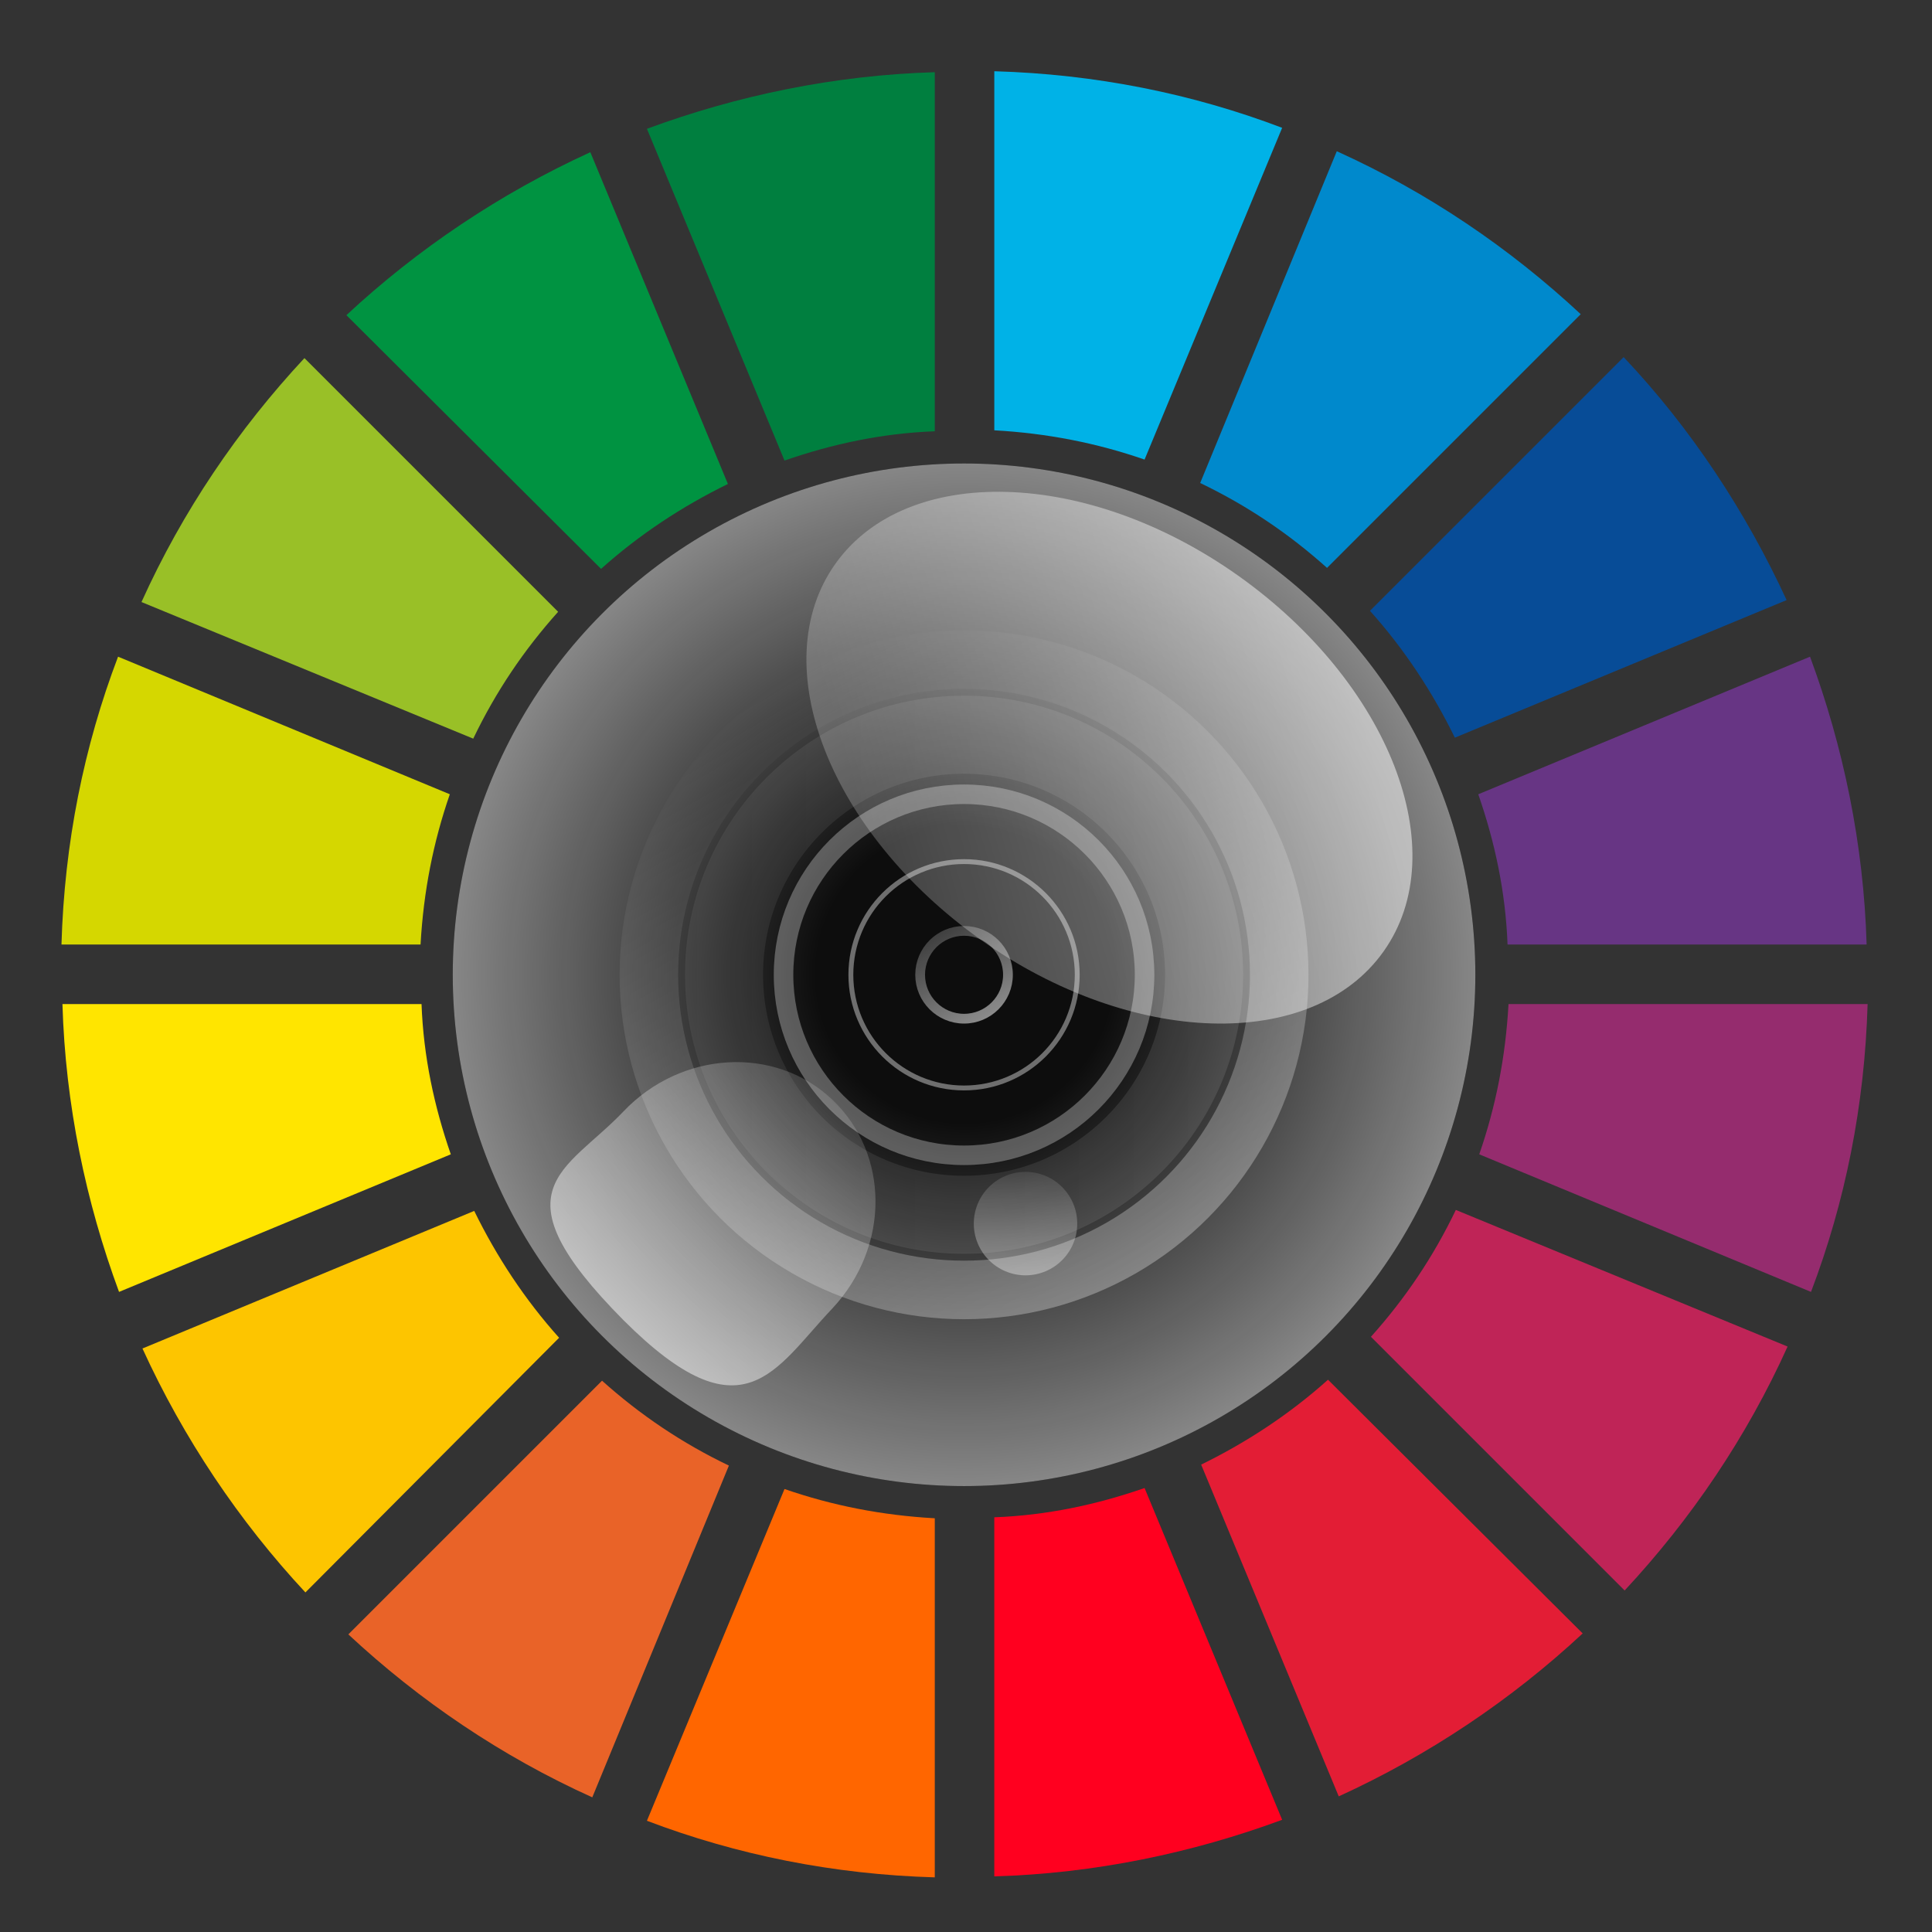 <?xml version="1.0" encoding="UTF-8" standalone="no"?>
<!DOCTYPE svg PUBLIC "-//W3C//DTD SVG 1.1//EN" "http://www.w3.org/Graphics/SVG/1.1/DTD/svg11.dtd">
<svg width="100%" height="100%" viewBox="0 0 198 198" version="1.1" xmlns="http://www.w3.org/2000/svg" xmlns:xlink="http://www.w3.org/1999/xlink" xml:space="preserve" xmlns:serif="http://www.serif.com/" style="fill-rule:evenodd;clip-rule:evenodd;stroke-miterlimit:10;">
    <rect x="0" y="0" width="198" height="198" fill="#333333" stroke="none"/>
    <g transform="matrix(1,0,0,1,-92,-9)">
        <g transform="matrix(1,0,0,1,0,-4)">
            <path d="M193.9,57.1C199.3,57.4 204.4,58.4 209.3,60.1L223.4,26.1C214.2,22.6 204.3,20.6 193.9,20.3L193.9,57.1Z" style="fill:rgb(0,178,231);fill-rule:nonzero;"/>
        </g>
        <g transform="matrix(1,0,0,1,0,-4)">
            <path d="M215,62.5C219.8,64.8 224.1,67.7 228,71.2L254,45.2C246.7,38.4 238.3,32.7 229,28.5L215,62.5Z" style="fill:rgb(0,137,204);fill-rule:nonzero;"/>
        </g>
        <g transform="matrix(1,0,0,1,0,-4)">
            <path d="M258.4,49.6L232.4,75.6C235.9,79.5 238.8,83.9 241.1,88.6L275.1,74.5C270.9,65.4 265.3,56.9 258.4,49.6Z" style="fill:rgb(7,76,151);fill-rule:nonzero;"/>
        </g>
        <g transform="matrix(1,0,0,1,0,-4)">
            <path d="M243.5,94.4C245.2,99.3 246.3,104.4 246.5,109.8L283.3,109.8C283,99.5 280.9,89.5 277.5,80.3L243.5,94.4Z" style="fill:rgb(103,53,132);fill-rule:nonzero;"/>
        </g>
        <g transform="matrix(1,0,0,1,0,-4)">
            <path d="M246.6,115.9C246.3,121.3 245.3,126.4 243.6,131.3L277.6,145.4C281.1,136.2 283.1,126.3 283.4,115.9L246.6,115.9Z" style="fill:rgb(149,44,110);fill-rule:nonzero;"/>
        </g>
        <g transform="matrix(1,0,0,1,0,-4)">
            <path d="M241.2,137C238.9,141.8 236,146.1 232.5,150L258.5,176C265.3,168.7 271,160.3 275.2,151L241.2,137Z" style="fill:rgb(191,36,87);fill-rule:nonzero;"/>
        </g>
        <g transform="matrix(1,0,0,1,0,-4)">
            <path d="M228.1,154.4C224.2,157.9 219.8,160.8 215.1,163.1L229.2,197.1C238.4,192.9 246.9,187.2 254.2,180.4L228.1,154.4Z" style="fill:rgb(227,29,53);fill-rule:nonzero;"/>
        </g>
        <g transform="matrix(1,0,0,1,0,-4)">
            <path d="M209.3,165.5C204.4,167.2 199.3,168.3 193.9,168.5L193.9,205.3C204.2,205 214.2,202.9 223.4,199.5L209.3,165.5Z" style="fill:rgb(255,0,31);fill-rule:nonzero;"/>
        </g>
        <g transform="matrix(1,0,0,1,0,-4)">
            <path d="M187.8,168.6C182.4,168.3 177.3,167.3 172.4,165.6L158.3,199.6C167.5,203.1 177.4,205.1 187.8,205.4L187.8,168.6Z" style="fill:rgb(255,102,0);fill-rule:nonzero;"/>
        </g>
        <g transform="matrix(1,0,0,1,0,-4)">
            <path d="M166.7,163.2C161.9,160.9 157.6,158 153.7,154.5L127.7,180.5C135,187.3 143.4,193 152.7,197.2L166.7,163.2Z" style="fill:rgb(233,99,40);fill-rule:nonzero;"/>
        </g>
        <g transform="matrix(1,0,0,1,0,-4)">
            <path d="M149.3,150.1C145.8,146.2 142.9,141.8 140.6,137.1L106.6,151.2C110.8,160.4 116.5,168.9 123.3,176.2L149.3,150.1Z" style="fill:rgb(253,197,0);fill-rule:nonzero;"/>
        </g>
        <g transform="matrix(1,0,0,1,0,-4)">
            <path d="M138.2,131.3C136.5,126.4 135.4,121.3 135.2,115.9L98.4,115.9C98.7,126.2 100.8,136.2 104.2,145.4L138.2,131.3Z" style="fill:rgb(255,229,0);fill-rule:nonzero;"/>
        </g>
        <g transform="matrix(1,0,0,1,0,-4)">
            <path d="M135.1,109.8C135.4,104.4 136.4,99.3 138.1,94.4L104.1,80.3C100.6,89.5 98.6,99.4 98.3,109.8L135.1,109.8Z" style="fill:rgb(213,215,0);fill-rule:nonzero;"/>
        </g>
        <g transform="matrix(1,0,0,1,0,-4)">
            <path d="M140.5,88.7C142.8,83.9 145.7,79.6 149.2,75.7L123.2,49.7C116.4,57 110.7,65.4 106.5,74.7L140.5,88.7Z" style="fill:rgb(153,192,39);fill-rule:nonzero;"/>
        </g>
        <g transform="matrix(1,0,0,1,0,-4)">
            <path d="M153.6,71.3C157.5,67.8 161.9,64.9 166.6,62.6L152.5,28.6C143.3,32.8 134.8,38.5 127.5,45.3L153.6,71.3Z" style="fill:rgb(0,147,65);fill-rule:nonzero;"/>
        </g>
        <g transform="matrix(1,0,0,1,0,-4)">
            <path d="M172.4,60.2C177.3,58.5 182.4,57.4 187.8,57.2L187.8,20.4C177.5,20.7 167.5,22.8 158.3,26.2L172.4,60.2Z" style="fill:rgb(0,127,63);fill-rule:nonzero;"/>
        </g>
    </g>
    <g transform="matrix(1,0,0,1,-92,-9)">
        <g transform="matrix(1,0,0,1,0,-4)">
            <circle cx="190.8" cy="112.9" r="52.4" style="fill-opacity:0.75;"/>
        </g>
        <g transform="matrix(1,0,0,1,0,-4)">
            <circle cx="190.8" cy="112.9" r="52.4" style="fill:url(#_Radial1);"/>
        </g>
        <g transform="matrix(1,0,0,1,0,-4)">
            <circle cx="190.8" cy="112.9" r="32.3" style="fill:none;stroke:url(#_Linear2);stroke-width:6px;"/>
        </g>
        <g transform="matrix(1,0,0,1,0,-4)">
            <circle cx="190.8" cy="112.9" r="24.6" style="fill:none;stroke:url(#_Linear3);stroke-width:8px;"/>
        </g>
        <g transform="matrix(1,0,0,1,0,-4)">
            <circle cx="190.8" cy="112.9" r="18.5" style="fill:none;stroke:white;stroke-opacity:0.3;stroke-width:2px;"/>
        </g>
        <g transform="matrix(1,0,0,1,0,-4)">
            <circle cx="190.8" cy="112.9" r="11.6" style="fill:none;stroke:white;stroke-opacity:0.4;stroke-width:0.5px;"/>
        </g>
        <g transform="matrix(1,0,0,1,0,-4)">
            <circle cx="190.8" cy="112.9" r="4.5" style="fill:none;stroke:url(#_Linear4);stroke-width:1px;"/>
        </g>
        <g transform="matrix(1,0,0,1,0,-4)">
            <path d="M155.9,126.9C161.8,120.7 171.4,120.1 177.3,125.7C183.2,131.3 183.2,140.8 177.3,147.1C171.4,153.3 168.2,160.6 155.9,148.3C142.5,134.8 150,133.1 155.9,126.9Z" style="fill:url(#_Linear5);"/>
        </g>
        <g transform="matrix(1,0,0,1,0,-4)">
            <circle cx="197.1" cy="138.4" r="5.3" style="fill:url(#_Linear6);"/>
        </g>
        <g transform="matrix(1,0,0,1,0,-4)">
            <path d="M177.6,70.8C184.9,60.5 203.4,61 218.9,72C234.4,83 241.1,100.2 233.8,110.5C226.5,120.8 208,120.3 192.5,109.3C177,98.3 170.3,81.1 177.6,70.8Z" style="fill:url(#_Linear7);"/>
        </g>
    </g>
    <defs>
        <radialGradient id="_Radial1" cx="0" cy="0" r="1" gradientUnits="userSpaceOnUse" gradientTransform="matrix(52.435,0,0,52.435,190.844,112.851)"><stop offset="0" style="stop-color:white;stop-opacity:0"/><stop offset="0.29" style="stop-color:white;stop-opacity:0"/><stop offset="1" style="stop-color:white;stop-opacity:0.5"/></radialGradient>
        <linearGradient id="_Linear2" x1="0" y1="0" x2="1" y2="0" gradientUnits="userSpaceOnUse" gradientTransform="matrix(-35.313,-61.164,61.164,-35.313,208.501,143.433)"><stop offset="0" style="stop-color:white;stop-opacity:0.3"/><stop offset="1" style="stop-color:white;stop-opacity:0"/></linearGradient>
        <linearGradient id="_Linear3" x1="0" y1="0" x2="1" y2="0" gradientUnits="userSpaceOnUse" gradientTransform="matrix(57.146,0,0,57.146,162.271,112.851)"><stop offset="0" style="stop-color:white;stop-opacity:0.06"/><stop offset="1" style="stop-color:white;stop-opacity:0.1"/></linearGradient>
        <linearGradient id="_Linear4" x1="0" y1="0" x2="1" y2="0" gradientUnits="userSpaceOnUse" gradientTransform="matrix(-4.997,-8.655,8.655,-4.997,193.343,117.178)"><stop offset="0" style="stop-color:white;stop-opacity:0.52"/><stop offset="1" style="stop-color:white;stop-opacity:0.21"/></linearGradient>
        <linearGradient id="_Linear5" x1="0" y1="0" x2="1" y2="0" gradientUnits="userSpaceOnUse" gradientTransform="matrix(22.065,-22.064,22.064,22.065,155.582,148.007)"><stop offset="0" style="stop-color:white;stop-opacity:0.52"/><stop offset="1" style="stop-color:white;stop-opacity:0.15"/></linearGradient>
        <linearGradient id="_Linear6" x1="0" y1="0" x2="1" y2="0" gradientUnits="userSpaceOnUse" gradientTransform="matrix(0.478,-10.682,10.682,0.478,196.831,143.734)"><stop offset="0" style="stop-color:white;stop-opacity:0.37"/><stop offset="1" style="stop-color:white;stop-opacity:0.1"/></linearGradient>
        <linearGradient id="_Linear7" x1="0" y1="0" x2="1" y2="0" gradientUnits="userSpaceOnUse" gradientTransform="matrix(-49.505,14.602,-14.602,-49.505,230.432,83.372)"><stop offset="0" style="stop-color:white;stop-opacity:0.52"/><stop offset="1" style="stop-color:white;stop-opacity:0.22"/></linearGradient>
    </defs>
</svg>
